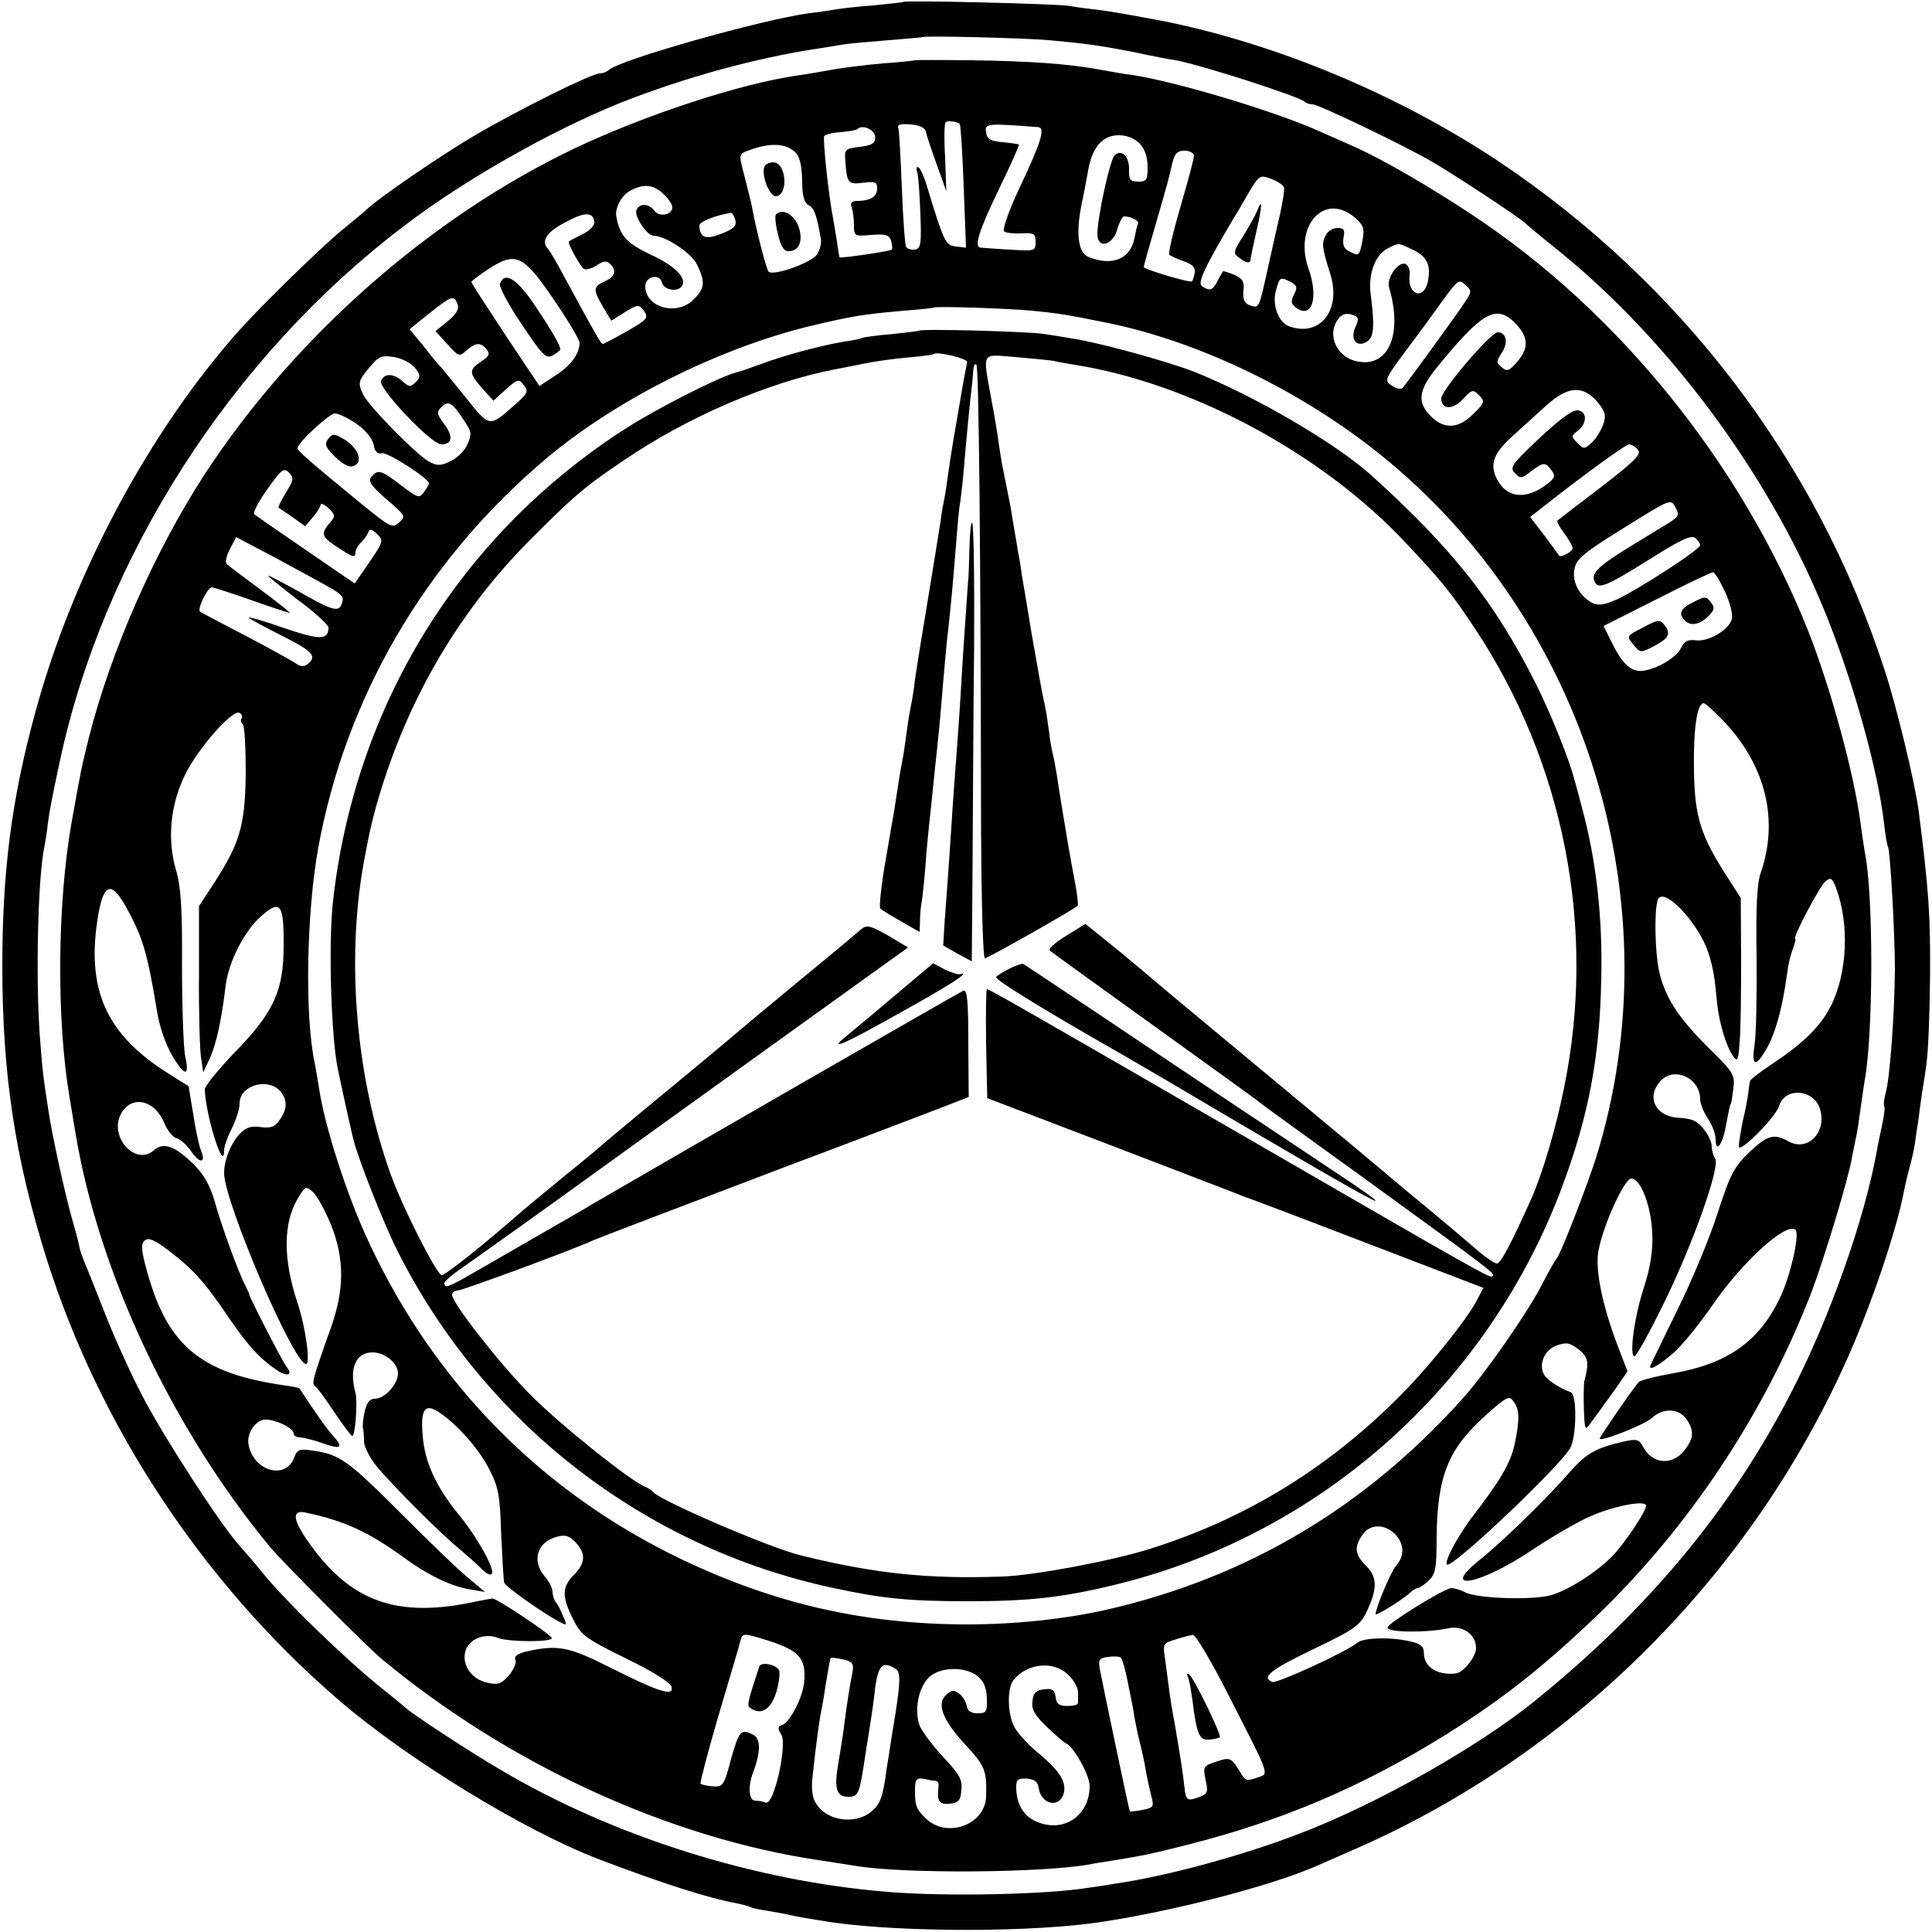 <?xml version="1.0" standalone="no"?>
<!DOCTYPE svg PUBLIC "-//W3C//DTD SVG 20010904//EN"
 "http://www.w3.org/TR/2001/REC-SVG-20010904/DTD/svg10.dtd">
<svg version="1.0" xmlns="http://www.w3.org/2000/svg"
 width="500pt" height="500pt" viewBox="0 0 500 500"
 preserveAspectRatio="xMidYMid meet">
<g transform="translate(0,500) scale(0.1,-0.1)"
fill="#000000" stroke="none">
<path d="M2338 4995 c-2 -1 -37 -5 -78 -9 -41 -3 -84 -8 -95 -10 -11 -2 -42
-7 -70 -10 -125 -17 -492 -121 -519 -147 -6 -5 -16 -9 -24 -9 -21 0 -214 -96
-326 -162 -88 -52 -246 -160 -278 -191 -7 -7 -35 -29 -61 -51 -51 -41 -207
-193 -268 -261 -233 -262 -431 -631 -528 -990 -61 -223 -85 -410 -85 -655 0
-281 33 -498 115 -759 137 -432 402 -834 749 -1135 178 -155 483 -342 678
-417 165 -63 287 -102 360 -115 14 -3 29 -7 33 -9 4 -3 24 -7 45 -10 22 -4 46
-8 54 -10 14 -4 67 -13 120 -21 185 -25 514 -25 690 2 187 28 438 93 555 144
11 5 58 25 105 46 558 245 1018 703 1269 1264 63 140 129 335 148 435 2 11 8
38 14 60 6 22 13 52 15 67 2 16 6 43 9 61 2 17 6 48 9 67 3 19 9 55 12 80 4
25 8 125 9 223 1 156 -3 223 -30 432 -9 68 -58 273 -89 365 -176 539 -528
1000 -1003 1316 -256 169 -563 298 -855 358 -68 13 -145 27 -173 30 -27 3 -63
8 -80 11 -31 5 -422 15 -427 10z m377 -99 c97 -9 128 -13 225 -32 41 -9 88
-18 103 -20 66 -12 320 -94 333 -107 4 -4 13 -7 21 -7 15 0 234 -105 310 -149
57 -33 235 -150 243 -161 3 -3 41 -35 85 -70 282 -229 535 -568 679 -912 77
-183 146 -427 162 -570 3 -29 8 -56 10 -59 6 -10 18 -228 18 -319 -1 -115 -13
-282 -24 -319 -4 -16 -6 -31 -4 -34 3 -2 0 -24 -5 -48 -5 -24 -12 -55 -14 -69
-32 -177 -123 -434 -222 -625 -157 -304 -370 -560 -663 -797 -148 -120 -411
-268 -608 -343 -147 -57 -346 -111 -479 -130 -22 -4 -51 -8 -65 -10 -106 -18
-373 -24 -525 -11 -342 28 -708 143 -1000 316 -79 46 -231 146 -245 160 -3 3
-27 23 -55 45 -99 79 -250 225 -315 304 -19 24 -48 57 -63 74 -50 57 -194 279
-250 387 -30 58 -74 155 -97 215 -24 61 -47 119 -52 130 -5 12 -10 27 -12 35
-1 8 -9 40 -18 70 -18 62 -54 224 -63 288 -13 84 -15 98 -22 192 -11 152 -5
409 12 490 3 14 7 41 9 60 4 30 11 68 30 156 113 533 445 1050 890 1388 158
121 383 248 562 320 164 65 350 116 509 140 28 4 61 10 75 12 14 2 63 6 110
10 47 4 86 7 87 8 6 4 257 -2 328 -8z"/>
<path d="M2367 4844 c-1 -1 -38 -5 -82 -8 -44 -4 -102 -11 -130 -16 -27 -5
-67 -12 -89 -15 -149 -21 -396 -102 -581 -190 -374 -179 -725 -489 -957 -845
-128 -198 -241 -454 -298 -679 -20 -80 -21 -87 -45 -221 -37 -211 -39 -510 -5
-710 5 -30 12 -71 15 -90 59 -360 250 -767 505 -1075 33 -39 246 -253 285
-286 330 -275 748 -467 1140 -524 22 -3 63 -10 90 -14 127 -21 483 -18 605 4
14 3 41 7 60 10 80 13 99 17 190 40 250 63 457 152 674 287 146 92 247 172
385 303 242 232 436 524 558 838 33 87 96 293 106 352 3 17 8 39 10 50 3 11 8
45 12 75 4 30 9 64 11 75 22 119 23 481 0 590 -2 11 -7 45 -11 75 -16 125 -77
349 -135 496 -172 432 -490 827 -870 1078 -105 70 -231 143 -300 174 -25 11
-67 30 -95 42 -112 51 -372 129 -485 146 -19 2 -57 9 -85 14 -81 15 -181 22
-333 24 -78 1 -143 1 -145 0z m117 -165 c2 -2 7 -75 10 -162 l6 -158 -26 3
c-27 3 -31 11 -75 156 -7 24 -17 46 -22 49 -5 3 -7 -3 -3 -13 3 -11 6 -59 8
-108 3 -78 1 -89 -14 -92 -10 -1 -20 2 -23 7 -3 5 -8 73 -11 151 -3 79 -7 149
-9 156 -4 10 5 12 32 10 23 -2 37 -9 39 -18 1 -8 14 -46 28 -85 l25 -70 -3 87
c-3 47 -2 89 1 91 5 6 30 3 37 -4z m203 -8 c19 -2 7 -40 -48 -156 -30 -64 -46
-111 -40 -114 5 -4 26 -6 45 -5 32 2 36 -1 36 -22 0 -24 -2 -24 -67 -20 -38 2
-71 5 -75 5 -18 2 -5 43 47 151 30 62 54 115 52 116 -1 1 -20 4 -42 6 -32 3
-41 8 -43 26 -4 23 3 23 135 13z m-422 -26 c0 -16 -8 -21 -40 -25 -39 -5 -40
-6 -37 -40 4 -54 7 -58 46 -53 31 4 36 2 36 -15 0 -21 -18 -32 -52 -32 -14 0
-18 -5 -14 -16 3 -9 6 -29 6 -46 0 -29 1 -30 45 -26 37 3 46 0 51 -15 3 -10 4
-20 2 -23 -4 -4 -131 -23 -135 -20 -1 0 -4 19 -7 41 -4 23 -8 50 -10 60 -12
61 -27 206 -23 213 3 4 23 9 43 10 21 2 40 5 43 8 13 13 46 -2 46 -21z m685
-17 c13 -14 20 -35 20 -60 0 -34 -3 -38 -24 -38 -21 0 -25 5 -24 31 1 35 -21
55 -38 36 -12 -13 -44 -160 -44 -203 0 -40 41 -29 52 14 5 17 13 32 17 32 18
0 41 -12 36 -19 -2 -4 -6 -21 -9 -37 -10 -54 -57 -74 -119 -49 -29 12 -34 67
-14 155 2 8 7 36 12 63 10 64 37 97 80 97 22 0 41 -8 55 -22z m-891 -23 c11
-10 16 -35 17 -72 0 -40 5 -58 17 -64 14 -8 20 -23 31 -85 3 -12 -2 -31 -10
-43 -16 -22 -113 -56 -125 -44 -6 7 -33 112 -43 168 -2 11 -11 46 -19 78 -15
57 -15 58 6 66 59 23 101 21 126 -4z m1031 -8 c0 -8 -16 -67 -35 -132 -19 -65
-32 -121 -29 -124 3 -3 20 -11 37 -17 23 -8 31 -16 29 -30 -2 -10 -5 -20 -7
-22 -4 -5 -125 31 -125 37 0 3 14 53 31 111 33 114 32 111 43 158 6 25 13 32
32 32 13 0 24 -6 24 -13z m233 -82 c2 -5 -4 -44 -14 -85 -9 -41 -25 -110 -34
-152 -16 -72 -18 -76 -38 -69 -17 6 -21 15 -19 38 3 24 -2 32 -24 42 -15 6
-28 10 -29 9 -1 -2 -8 -13 -14 -25 -13 -25 -19 -27 -40 -14 -13 8 5 47 84 180
6 9 22 37 37 63 27 45 29 46 58 35 16 -6 31 -16 33 -22z m-1606 -17 c13 -12
23 -27 23 -34 0 -20 -33 -27 -46 -10 -14 20 -40 21 -47 2 -6 -16 28 -66 44
-66 31 0 99 -45 113 -75 22 -45 20 -62 -9 -90 -43 -44 -125 -21 -125 34 0 26
37 34 43 10 5 -20 41 -26 52 -9 13 20 -18 52 -81 81 -63 30 -80 49 -89 99 -4
23 15 57 39 68 33 17 58 14 83 -10z m1789 -61 c23 -20 26 -28 20 -60 -8 -40
-9 -41 -35 -27 -13 6 -17 17 -14 35 4 20 1 25 -15 25 -12 0 -26 -8 -31 -19
-11 -20 -10 -31 12 -101 29 -94 -28 -164 -108 -134 -27 11 -43 55 -33 92 10
36 11 36 39 22 16 -9 17 -14 8 -32 -9 -18 -8 -24 6 -35 41 -29 58 28 31 103
-38 110 42 198 120 131z m-1968 -9 c2 -11 -9 -23 -30 -34 -18 -9 -34 -17 -36
-19 -4 -3 29 -64 39 -71 5 -3 20 1 33 9 17 12 26 13 35 4 18 -18 13 -33 -14
-45 -30 -14 -31 -21 -4 -67 l21 -35 35 22 c35 21 36 21 50 3 12 -18 8 -22 -44
-52 -32 -18 -60 -33 -63 -33 -5 0 -19 25 -103 180 -16 30 -33 59 -38 65 -19
20 -7 42 39 67 52 29 75 31 80 6z m365 3 c4 -16 -4 -23 -36 -36 -41 -16 -56
-11 -57 22 0 9 42 26 81 32 4 1 9 -8 12 -18z m1753 -77 c38 -18 48 -41 39 -84
-11 -48 -53 -33 -47 17 2 11 -2 24 -9 29 -18 11 -52 -35 -44 -60 36 -122 -2
-209 -84 -191 -52 11 -78 69 -48 109 9 13 20 16 35 12 18 -6 20 -10 10 -32
-15 -32 3 -55 30 -38 18 12 20 40 9 125 -6 53 13 101 46 117 29 14 24 14 63
-4z m-2223 -129 c37 -54 67 -105 67 -112 0 -28 -23 -60 -63 -85 l-41 -27 -88
132 c-48 73 -88 134 -88 137 0 3 19 17 43 33 72 47 91 38 170 -78z m2360 -4
c-18 -29 -151 -211 -163 -225 -5 -4 -17 -2 -28 6 -20 13 -19 16 36 90 32 42
75 101 97 132 37 51 41 54 57 39 17 -15 17 -18 1 -42z m-2609 -8 c5 -12 -2
-25 -25 -44 l-32 -26 31 -34 c29 -32 31 -33 49 -16 24 21 37 22 52 3 10 -12 7
-18 -13 -31 -33 -22 -33 -30 2 -70 l29 -32 32 29 c31 28 34 28 47 11 12 -16
10 -21 -24 -51 -67 -59 -64 -59 -128 21 -32 39 -60 74 -63 77 -4 3 -23 26 -43
52 l-38 46 51 41 c58 46 64 48 73 24z m1486 -17 c71 -7 89 -10 198 -32 238
-49 500 -176 705 -341 534 -430 760 -1165 558 -1818 -23 -72 -89 -243 -101
-260 -5 -5 -25 -41 -45 -80 -42 -77 -144 -223 -202 -287 -252 -280 -556 -460
-915 -543 -109 -25 -240 -39 -368 -39 -265 1 -493 53 -735 168 -360 172 -638
453 -809 818 -58 123 -117 306 -131 406 -3 20 -8 47 -10 58 -27 123 -22 392 9
562 71 386 274 736 581 998 183 157 454 293 695 351 111 26 130 29 240 39 41
3 76 7 77 8 5 4 189 -2 253 -8z m1253 -34 c33 -35 34 -63 3 -99 -20 -23 -26
-25 -39 -14 -15 12 -15 15 -1 37 18 26 13 54 -10 54 -18 0 -146 -150 -146
-171 0 -30 30 -30 56 -2 23 25 26 26 42 10 15 -16 15 -19 -15 -48 -38 -39 -76
-41 -110 -6 -37 36 -32 68 18 129 116 142 152 162 202 110z m-2850 -113 c16
-20 16 -24 3 -38 -14 -13 -17 -13 -34 2 -23 21 -48 22 -56 1 -7 -19 130 -164
156 -164 28 0 32 20 8 52 -20 27 -21 32 -7 45 18 18 28 11 61 -40 16 -23 17
-32 6 -56 -6 -16 -26 -36 -43 -44 -26 -13 -35 -13 -56 -2 -31 16 -154 141
-170 172 -16 31 -14 38 16 73 23 28 31 31 62 26 20 -3 44 -15 54 -27z m3061
-89 c21 -26 23 -34 15 -59 -6 -16 -19 -37 -30 -47 -19 -17 -20 -17 -37 0 -16
16 -16 18 0 30 25 19 27 50 2 54 -14 2 -45 -21 -100 -72 -72 -68 -78 -76 -63
-91 14 -14 17 -14 41 5 32 24 37 25 53 3 11 -14 9 -20 -10 -35 -58 -45 -111
-37 -135 21 -14 36 -1 63 54 111 17 16 51 46 76 69 57 52 96 55 134 11z
m-3211 -57 c23 -16 40 -37 44 -54 3 -18 10 -25 22 -22 14 3 120 -64 121 -78 0
-3 -6 -13 -13 -23 -12 -16 -16 -15 -59 18 -52 40 -60 42 -77 22 -9 -11 -1 -23
39 -58 49 -42 51 -44 33 -60 -17 -16 -22 -13 -94 45 -134 110 -169 140 -169
147 0 14 82 90 97 90 9 0 34 -12 56 -27z m3316 -67 c10 -11 -8 -29 -96 -97
-59 -45 -110 -84 -112 -86 -3 -2 5 -17 17 -33 12 -16 22 -33 22 -39 0 -8 -30
-25 -35 -19 -1 2 -18 25 -38 52 l-37 48 23 18 c110 87 224 170 233 170 6 0 17
-6 23 -14z m-3499 -111 c-12 -20 -21 -37 -19 -39 2 -1 19 -13 37 -25 l32 -23
20 24 c11 12 19 27 20 32 0 5 9 1 20 -9 17 -16 18 -21 7 -34 -28 -32 -26 -39
13 -65 44 -29 50 -31 50 -15 0 6 6 17 14 25 8 7 16 19 19 26 3 10 9 9 23 -4
17 -17 16 -20 -20 -73 l-38 -55 -127 87 c-69 47 -129 89 -133 92 -4 4 11 33
34 65 36 51 42 56 56 43 13 -14 12 -19 -8 -52z m3576 -80 c-18 -11 -59 -36
-90 -55 -87 -53 -108 -72 -100 -93 9 -24 27 -17 147 58 76 48 104 61 114 53 7
-6 13 -14 13 -19 0 -11 -162 -116 -217 -141 -33 -14 -47 -16 -63 -8 -33 18
-53 56 -45 89 5 25 26 42 128 105 120 75 121 76 133 53 11 -20 9 -24 -20 -42z
m-3476 -158 c47 -26 52 -31 44 -51 -8 -21 -25 -16 -114 35 -38 21 -72 39 -75
39 -4 0 30 -27 74 -61 45 -33 81 -66 81 -73 0 -33 -22 -33 -116 -1 -51 18 -92
30 -90 26 3 -3 41 -24 85 -46 80 -40 92 -53 68 -73 -10 -8 -19 -8 -33 2 -10 7
-68 39 -129 71 -60 31 -113 59 -117 62 -9 5 19 63 30 63 4 0 51 -15 105 -34
53 -19 97 -33 97 -32 0 2 -35 30 -77 61 -43 32 -82 61 -86 65 -5 4 -1 22 8 39
l16 31 97 -51 c53 -29 113 -61 132 -72z m3624 -18 c13 -27 21 -59 18 -71 -7
-28 -61 -60 -94 -55 -20 2 -29 -2 -37 -19 -10 -23 -56 -52 -93 -59 -33 -7 -56
12 -83 65 l-25 50 137 69 c76 39 142 70 146 70 4 1 18 -22 31 -50z m4 -343
c103 -113 135 -251 89 -384 -10 -28 -13 -88 -11 -218 1 -98 -1 -200 -5 -226
-8 -52 0 -61 23 -25 28 42 48 110 62 214 2 17 8 43 14 57 5 14 8 26 6 26 -9 0
63 136 78 149 14 11 17 9 27 -15 36 -95 30 -223 -13 -308 -26 -51 -68 -93
-145 -145 -35 -23 -64 -45 -64 -49 -1 -4 -3 -16 -4 -27 -1 -11 -7 -44 -14 -73
-6 -29 -11 -60 -11 -69 0 -20 95 75 104 104 16 52 93 44 107 -10 16 -59 -34
-108 -82 -81 -38 21 -54 17 -102 -28 -39 -38 -49 -56 -82 -158 -20 -63 -67
-176 -104 -250 -36 -74 -67 -138 -69 -142 -8 -18 17 -5 56 28 23 19 69 76 103
125 78 114 193 218 216 196 11 -12 -14 -123 -42 -179 -54 -111 -136 -168 -275
-192 -45 -8 -85 -18 -89 -23 -15 -16 -101 -142 -101 -146 0 -10 117 36 136 54
28 26 69 24 88 -3 21 -30 20 -50 -5 -82 -32 -40 -83 -35 -107 10 -10 19 -16
21 -51 13 -70 -16 -95 -30 -136 -76 -60 -69 -172 -179 -238 -232 -102 -82 4
-62 134 25 46 31 111 69 144 85 63 30 155 49 155 32 0 -14 -54 -95 -86 -129
-41 -42 -112 -88 -159 -102 -47 -14 -193 -9 -223 7 -11 6 -28 11 -36 11 -17 0
-165 -91 -165 -102 -1 -13 101 -14 157 -2 38 8 72 -16 72 -51 0 -23 -33 -64
-53 -66 -48 -5 -82 17 -82 53 0 17 -8 24 -35 30 -51 12 -120 10 -137 -3 -28
-24 -208 -106 -220 -102 -30 12 -6 31 106 85 105 50 120 61 137 95 29 60 29
91 0 120 -30 30 -32 49 -10 81 19 28 57 29 84 2 24 -24 26 -57 3 -82 -13 -15
-53 -109 -53 -126 0 -5 73 40 88 55 7 7 17 13 21 13 4 0 17 9 28 19 18 17 21
32 21 115 2 157 30 227 129 315 53 47 59 50 70 34 16 -21 16 -47 3 -110 -11
-50 -37 -94 -107 -185 -42 -54 -83 -133 -65 -127 36 14 281 247 315 300 17 27
19 140 2 146 -28 10 -59 30 -68 44 -17 27 0 66 32 77 25 9 34 7 56 -10 26 -20
28 -35 15 -83 -1 -5 -2 -37 -1 -70 2 -55 3 -58 16 -40 8 11 18 25 22 30 4 6
23 32 42 58 l33 48 -22 57 c-38 98 -59 188 -55 241 4 57 67 201 87 201 24 0
51 -71 54 -140 2 -47 -4 -86 -21 -140 -26 -79 -39 -180 -25 -180 5 0 38 60 74
133 77 156 148 357 135 378 -5 8 -9 22 -9 32 0 11 -9 31 -21 45 -16 21 -30 27
-62 29 -62 2 -88 53 -50 95 35 39 103 9 103 -47 0 -11 9 -33 20 -50 11 -16 20
-40 20 -53 0 -37 17 -16 26 31 9 48 11 56 13 60 2 1 4 19 7 40 4 35 1 41 -60
101 -80 79 -113 129 -130 193 -14 51 -16 186 -3 199 22 22 104 -69 128 -141
13 -41 16 -60 23 -132 5 -49 23 -110 41 -136 11 -16 14 -12 17 35 3 29 4 125
4 214 l-1 160 -32 50 c-72 111 -87 159 -89 279 -2 108 8 175 25 175 5 0 31
-24 59 -54z m-3843 14 c-3 -5 -1 -11 3 -14 5 -3 8 -61 8 -128 -2 -137 -15
-180 -85 -288 l-36 -55 0 -175 c-1 -96 2 -193 5 -215 l6 -40 18 38 c16 38 29
94 40 187 8 62 49 142 93 180 49 43 58 30 57 -78 0 -117 -26 -173 -128 -277
-42 -44 -76 -86 -76 -94 2 -68 50 -220 50 -158 0 10 9 35 20 57 11 22 20 50
20 64 0 49 77 69 108 29 16 -22 15 -44 -4 -71 -13 -19 -23 -22 -49 -19 -25 4
-39 -1 -54 -17 -24 -25 -41 -68 -41 -102 0 -74 180 -494 212 -494 12 0 -1 97
-23 161 -37 112 -36 205 2 268 19 32 21 32 39 16 10 -9 31 -47 46 -83 36 -90
36 -170 -1 -272 -47 -132 -49 -141 -39 -148 6 -4 27 -33 48 -65 21 -31 42 -60
47 -63 8 -5 15 86 9 111 -17 63 0 105 44 105 32 0 66 -28 66 -54 0 -28 -34
-66 -60 -66 -13 0 -21 -10 -26 -32 -4 -18 -6 -37 -5 -43 2 -5 3 -21 3 -35 0
-14 15 -43 33 -65 43 -52 169 -178 219 -218 21 -18 46 -40 54 -49 9 -9 19 -15
24 -12 12 8 -35 94 -87 157 -57 70 -86 134 -91 201 -6 68 5 85 41 62 48 -32
104 -95 131 -148 24 -47 28 -67 31 -168 3 -63 6 -120 8 -126 3 -10 96 -76 142
-101 21 -11 21 -10 10 15 -6 15 -14 31 -19 36 -4 6 -8 17 -8 26 0 10 -9 27
-20 40 -35 41 -20 90 32 103 21 6 32 2 48 -15 27 -29 25 -54 -5 -84 -31 -31
-31 -57 -2 -114 20 -41 31 -50 137 -102 70 -34 116 -63 118 -74 6 -25 -33 -13
-158 50 -109 55 -136 60 -218 42 -23 -6 -32 -12 -28 -22 3 -7 -5 -26 -17 -40
-20 -22 -28 -25 -55 -19 -40 8 -67 45 -58 80 8 33 50 50 85 36 28 -11 143 -11
139 0 -5 11 -142 102 -153 102 -5 0 -23 -4 -40 -7 -207 -46 -330 -2 -440 158
-39 56 -39 80 -2 71 99 -21 162 -50 255 -118 62 -45 123 -74 172 -81 l35 -6
-45 38 c-25 20 -104 97 -177 170 -132 132 -155 149 -225 158 -33 5 -39 3 -47
-19 -23 -59 -107 -33 -118 36 -4 25 13 54 36 62 22 7 81 -19 81 -35 0 -6 8
-10 18 -10 9 -1 35 -7 57 -15 47 -17 55 -12 28 18 -16 17 -47 61 -88 124 -1 1
-19 5 -41 8 -214 31 -300 102 -353 293 -16 58 -17 73 -6 82 10 8 25 1 61 -26
63 -48 94 -82 156 -174 50 -73 80 -106 126 -137 25 -17 41 -11 24 9 -10 12
-95 178 -97 188 0 3 -6 14 -11 25 -16 30 -61 152 -79 218 -12 40 -28 68 -53
93 -50 49 -79 59 -104 37 -44 -40 -112 28 -88 88 24 56 88 47 115 -17 8 -20
23 -38 33 -40 10 -3 26 -18 37 -34 22 -32 39 -31 25 3 -5 12 -14 54 -20 94
l-12 72 -51 32 c-163 102 -215 218 -183 410 15 87 36 90 77 13 40 -74 51 -115
75 -259 8 -50 26 -98 49 -132 26 -40 35 -34 24 15 -4 20 -8 124 -8 232 1 151
-3 207 -16 250 -22 77 -15 164 23 243 31 66 124 173 142 162 6 -3 8 -10 5 -15z
m1357 -2384 c87 -27 105 -47 99 -111 -4 -38 -36 -101 -56 -109 -13 -4 -13 -9
-3 -25 16 -26 -19 -184 -40 -176 -8 3 -20 5 -28 5 -16 0 -19 37 -5 73 20 52
20 87 1 97 -32 17 -37 12 -58 -62 -18 -69 -21 -73 -47 -71 -15 1 -29 4 -32 7
-2 2 19 82 47 178 28 95 54 181 56 191 6 21 7 21 66 3z m1200 -148 c109 -214
103 -197 70 -209 -22 -8 -29 -7 -37 6 -29 48 -30 48 -67 36 -34 -11 -35 -13
-28 -47 7 -32 6 -36 -17 -45 -31 -11 -34 -9 -38 28 -3 30 -10 75 -25 163 -6
30 -12 69 -14 85 -2 17 -7 51 -10 76 -7 45 -7 46 26 56 18 6 39 11 45 12 7 1
50 -72 95 -161z m-263 37 c7 -33 15 -73 17 -90 3 -16 9 -46 14 -65 5 -19 12
-51 15 -70 3 -19 10 -49 14 -66 8 -30 7 -32 -22 -38 -16 -3 -31 -5 -33 -4 -2
3 -67 313 -78 370 -4 23 -1 27 22 30 15 2 30 1 33 -2 3 -3 12 -32 18 -65z
m-731 59 c19 -5 22 -12 18 -33 -6 -28 -15 -86 -22 -141 -2 -19 -9 -60 -14 -91
-12 -67 -6 -89 25 -89 27 0 29 6 44 105 6 39 13 81 15 95 2 14 8 51 11 83 8
58 20 69 53 48 14 -9 13 -36 -8 -161 -5 -30 -11 -73 -15 -95 -10 -78 -17 -95
-42 -115 -44 -34 -118 -21 -143 26 -9 15 -11 41 -6 76 3 29 8 71 11 93 3 22 7
51 10 65 3 14 8 43 11 65 6 35 11 65 13 73 1 3 14 2 39 -4z m577 -39 c14 -13
25 -33 25 -45 0 -11 0 -23 0 -27 0 -5 -12 -8 -27 -8 -22 0 -29 5 -31 23 -3 19
-9 23 -30 20 -21 -2 -28 -9 -30 -31 -3 -21 6 -36 37 -66 23 -22 45 -41 50 -43
19 -7 61 -82 61 -110 0 -77 -67 -122 -136 -93 -35 14 -54 46 -54 90 0 20 5 23
28 22 19 -2 28 -8 30 -24 6 -43 54 -54 65 -14 7 29 -9 56 -62 101 -29 23 -58
55 -66 71 -18 34 -19 100 -2 121 35 44 105 51 142 13z m-235 -3 c16 -13 23
-30 24 -57 1 -35 -1 -39 -24 -39 -17 0 -26 6 -28 19 -2 11 -11 26 -20 32 -13
10 -19 10 -33 -3 -26 -23 -10 -65 50 -130 51 -55 55 -67 53 -134 -3 -74 -104
-109 -157 -55 -24 23 -27 33 -27 70 0 31 3 35 25 31 12 -3 26 -5 30 -5 4 -1 7
-7 6 -13 -5 -39 1 -49 29 -46 22 2 28 8 30 35 3 28 -5 41 -47 86 -27 29 -55
66 -61 81 -14 39 -4 95 22 123 27 29 95 32 128 5z"/>
<path d="M1978 4568 c-8 -24 15 -79 31 -76 33 6 25 88 -8 88 -11 0 -21 -6 -23
-12z"/>
<path d="M2008 4445 c-3 -3 -1 -26 5 -50 8 -33 15 -45 28 -45 29 0 39 30 24
68 -13 29 -41 43 -57 27z"/>
<path d="M3253 4453 c-4 -10 -20 -38 -35 -63 -27 -42 -27 -46 -11 -57 21 -16
30 -16 30 0 1 6 8 40 16 75 14 59 14 83 0 45z"/>
<path d="M1294 4266 c-3 -8 22 -55 56 -105 54 -81 63 -90 80 -81 11 6 20 13
20 16 0 10 -23 50 -68 117 -45 66 -76 85 -88 53z"/>
<path d="M2378 4144 c-2 -1 -34 -5 -73 -9 -38 -3 -72 -8 -75 -10 -3 -2 -23 -6
-45 -9 -60 -10 -154 -35 -215 -58 -30 -11 -59 -21 -65 -22 -41 -10 -201 -91
-281 -142 -432 -275 -708 -721 -763 -1234 -11 -108 -4 -342 13 -425 6 -30 36
-168 41 -185 11 -47 78 -217 114 -288 224 -445 638 -766 1124 -871 130 -28
198 -35 352 -35 161 0 249 10 390 45 527 131 959 518 1149 1031 68 183 96 333
100 533 4 159 -13 310 -50 445 -8 30 -16 62 -19 70 -11 48 -63 177 -101 252
-106 210 -214 347 -424 537 -93 84 -304 207 -460 269 -69 27 -244 75 -315 86
-16 3 -50 8 -75 12 -42 6 -317 14 -322 8z m125 -81 c-11 -56 -15 -80 -28 -158
-9 -49 -18 -108 -21 -130 -3 -22 -7 -51 -10 -65 -3 -14 -8 -41 -10 -60 -3 -19
-18 -114 -34 -210 -16 -96 -32 -193 -34 -215 -3 -22 -8 -51 -11 -65 -3 -14 -7
-43 -10 -65 -3 -22 -7 -51 -10 -65 -5 -25 -9 -49 -20 -123 -4 -22 -15 -87 -25
-145 -10 -59 -15 -110 -12 -113 4 -4 28 -19 55 -34 l47 -27 1 29 c0 15 2 37 4
47 2 11 7 54 10 95 3 42 8 92 10 111 2 19 7 62 10 95 3 33 8 76 10 95 2 19 7
67 10 105 9 108 14 166 20 215 7 63 13 133 20 220 3 41 7 86 10 100 2 14 7 56
10 93 6 73 15 165 20 207 2 14 3 34 4 44 1 11 4 16 8 12 6 -6 11 -461 12
-1203 1 -195 5 -333 10 -333 7 0 225 123 240 136 2 2 -1 29 -7 61 -6 32 -14
74 -17 93 -3 19 -10 60 -15 90 -5 30 -12 73 -15 95 -4 22 -8 47 -11 56 -2 9
-7 34 -9 55 -3 22 -7 50 -10 64 -11 50 -15 77 -36 195 -11 66 -22 134 -25 150
-2 17 -6 41 -9 55 -2 14 -7 41 -10 60 -3 19 -8 46 -10 60 -3 14 -7 36 -10 50
-3 14 -7 36 -10 50 -3 14 -7 41 -10 60 -2 19 -11 73 -20 120 -22 122 -27 113
63 106 44 -4 88 -8 99 -10 11 -3 36 -7 54 -10 303 -48 643 -231 859 -463 93
-99 114 -125 176 -218 232 -349 316 -778 232 -1189 -20 -101 -56 -223 -84
-286 -51 -114 -80 -170 -90 -170 -6 0 -31 17 -55 38 -24 21 -102 87 -174 146
-71 60 -141 118 -155 130 -14 11 -131 109 -260 216 -129 107 -237 197 -240
200 -3 3 -45 38 -93 78 l-88 71 -50 -31 c-28 -17 -47 -34 -42 -38 4 -4 125
-91 268 -194 143 -103 267 -192 275 -199 8 -7 130 -95 270 -196 325 -236 342
-248 333 -254 -8 -5 -20 2 -653 368 -576 333 -650 375 -656 375 -2 0 -3 -63
-2 -141 l3 -141 325 -124 c179 -69 332 -127 340 -131 8 -3 20 -7 25 -9 6 -2
141 -53 302 -115 l292 -112 -19 -36 c-22 -42 -110 -153 -174 -220 -191 -200
-415 -340 -672 -420 -95 -30 -295 -68 -379 -71 -192 -7 -328 7 -520 54 -81 19
-370 144 -385 165 -3 4 -12 10 -20 13 -37 14 -222 162 -298 239 -81 82 -202
237 -202 258 0 6 6 11 14 11 12 0 302 107 351 130 11 5 218 84 460 176 242 91
456 173 476 181 l36 14 -1 140 c0 110 -3 139 -13 135 -10 -4 -745 -427 -963
-554 -19 -12 -84 -49 -145 -84 -60 -35 -134 -77 -165 -95 -59 -34 -70 -38 -70
-24 0 5 22 24 49 42 27 19 127 90 223 159 95 69 343 247 551 397 l377 271 -52
31 c-44 25 -55 28 -68 17 -8 -7 -82 -69 -165 -137 -82 -68 -152 -126 -155
-129 -3 -3 -84 -71 -180 -150 -96 -79 -177 -147 -180 -150 -3 -3 -41 -35 -85
-70 -44 -36 -93 -77 -110 -91 -105 -92 -202 -169 -212 -169 -12 0 -100 172
-132 261 -89 248 -115 546 -71 799 15 80 17 91 29 137 74 273 209 510 400 703
117 117 143 140 246 209 164 112 374 202 545 235 14 3 48 9 76 15 29 6 80 13
115 16 35 3 65 7 66 9 8 7 88 -12 86 -21z"/>
<path d="M2509 3584 c-1 -38 -2 -80 -4 -94 -2 -26 -14 -198 -20 -305 -2 -33
-6 -91 -9 -130 -3 -38 -8 -106 -11 -150 -3 -44 -7 -111 -10 -150 -3 -38 -7
-100 -10 -136 l-4 -66 37 -21 37 -20 2 251 c1 139 2 393 4 565 1 172 -1 315
-5 319 -3 3 -6 -25 -7 -63z"/>
<path d="M2315 2423 c-55 -47 -111 -93 -124 -104 -50 -40 -11 -24 133 57 132
73 191 111 161 103 -5 -2 -23 4 -40 12 l-30 16 -100 -84z"/>
<path d="M2614 2494 c-16 -8 -32 -18 -36 -22 -6 -6 119 -83 326 -201 22 -13
104 -60 181 -106 532 -314 590 -343 310 -158 -82 55 -283 188 -445 297 -162
109 -298 199 -301 201 -3 2 -19 -3 -35 -11z"/>
<path d="M850 3865 c-11 -14 -9 -21 17 -47 21 -20 37 -29 48 -24 25 9 14 44
-21 67 -28 17 -33 18 -44 4z"/>
<path d="M4383 3442 c-36 -17 -41 -33 -19 -51 16 -13 43 -4 64 22 9 10 9 17
-1 29 -11 15 -15 15 -44 0z"/>
<path d="M4252 3376 c-43 -22 -43 -22 -25 -44 18 -22 19 -22 52 -5 40 21 46
32 29 55 -12 15 -17 15 -56 -6z"/>
<path d="M1965 687 c-34 -104 -33 -102 -19 -110 27 -16 51 2 64 47 7 25 9 49
6 54 -9 15 -47 22 -51 9z"/>
<path d="M3073 663 c4 -6 9 -34 13 -63 11 -89 18 -105 44 -102 13 1 25 4 27 6
5 5 -68 156 -80 163 -5 3 -7 1 -4 -4z"/>
</g>
</svg>
